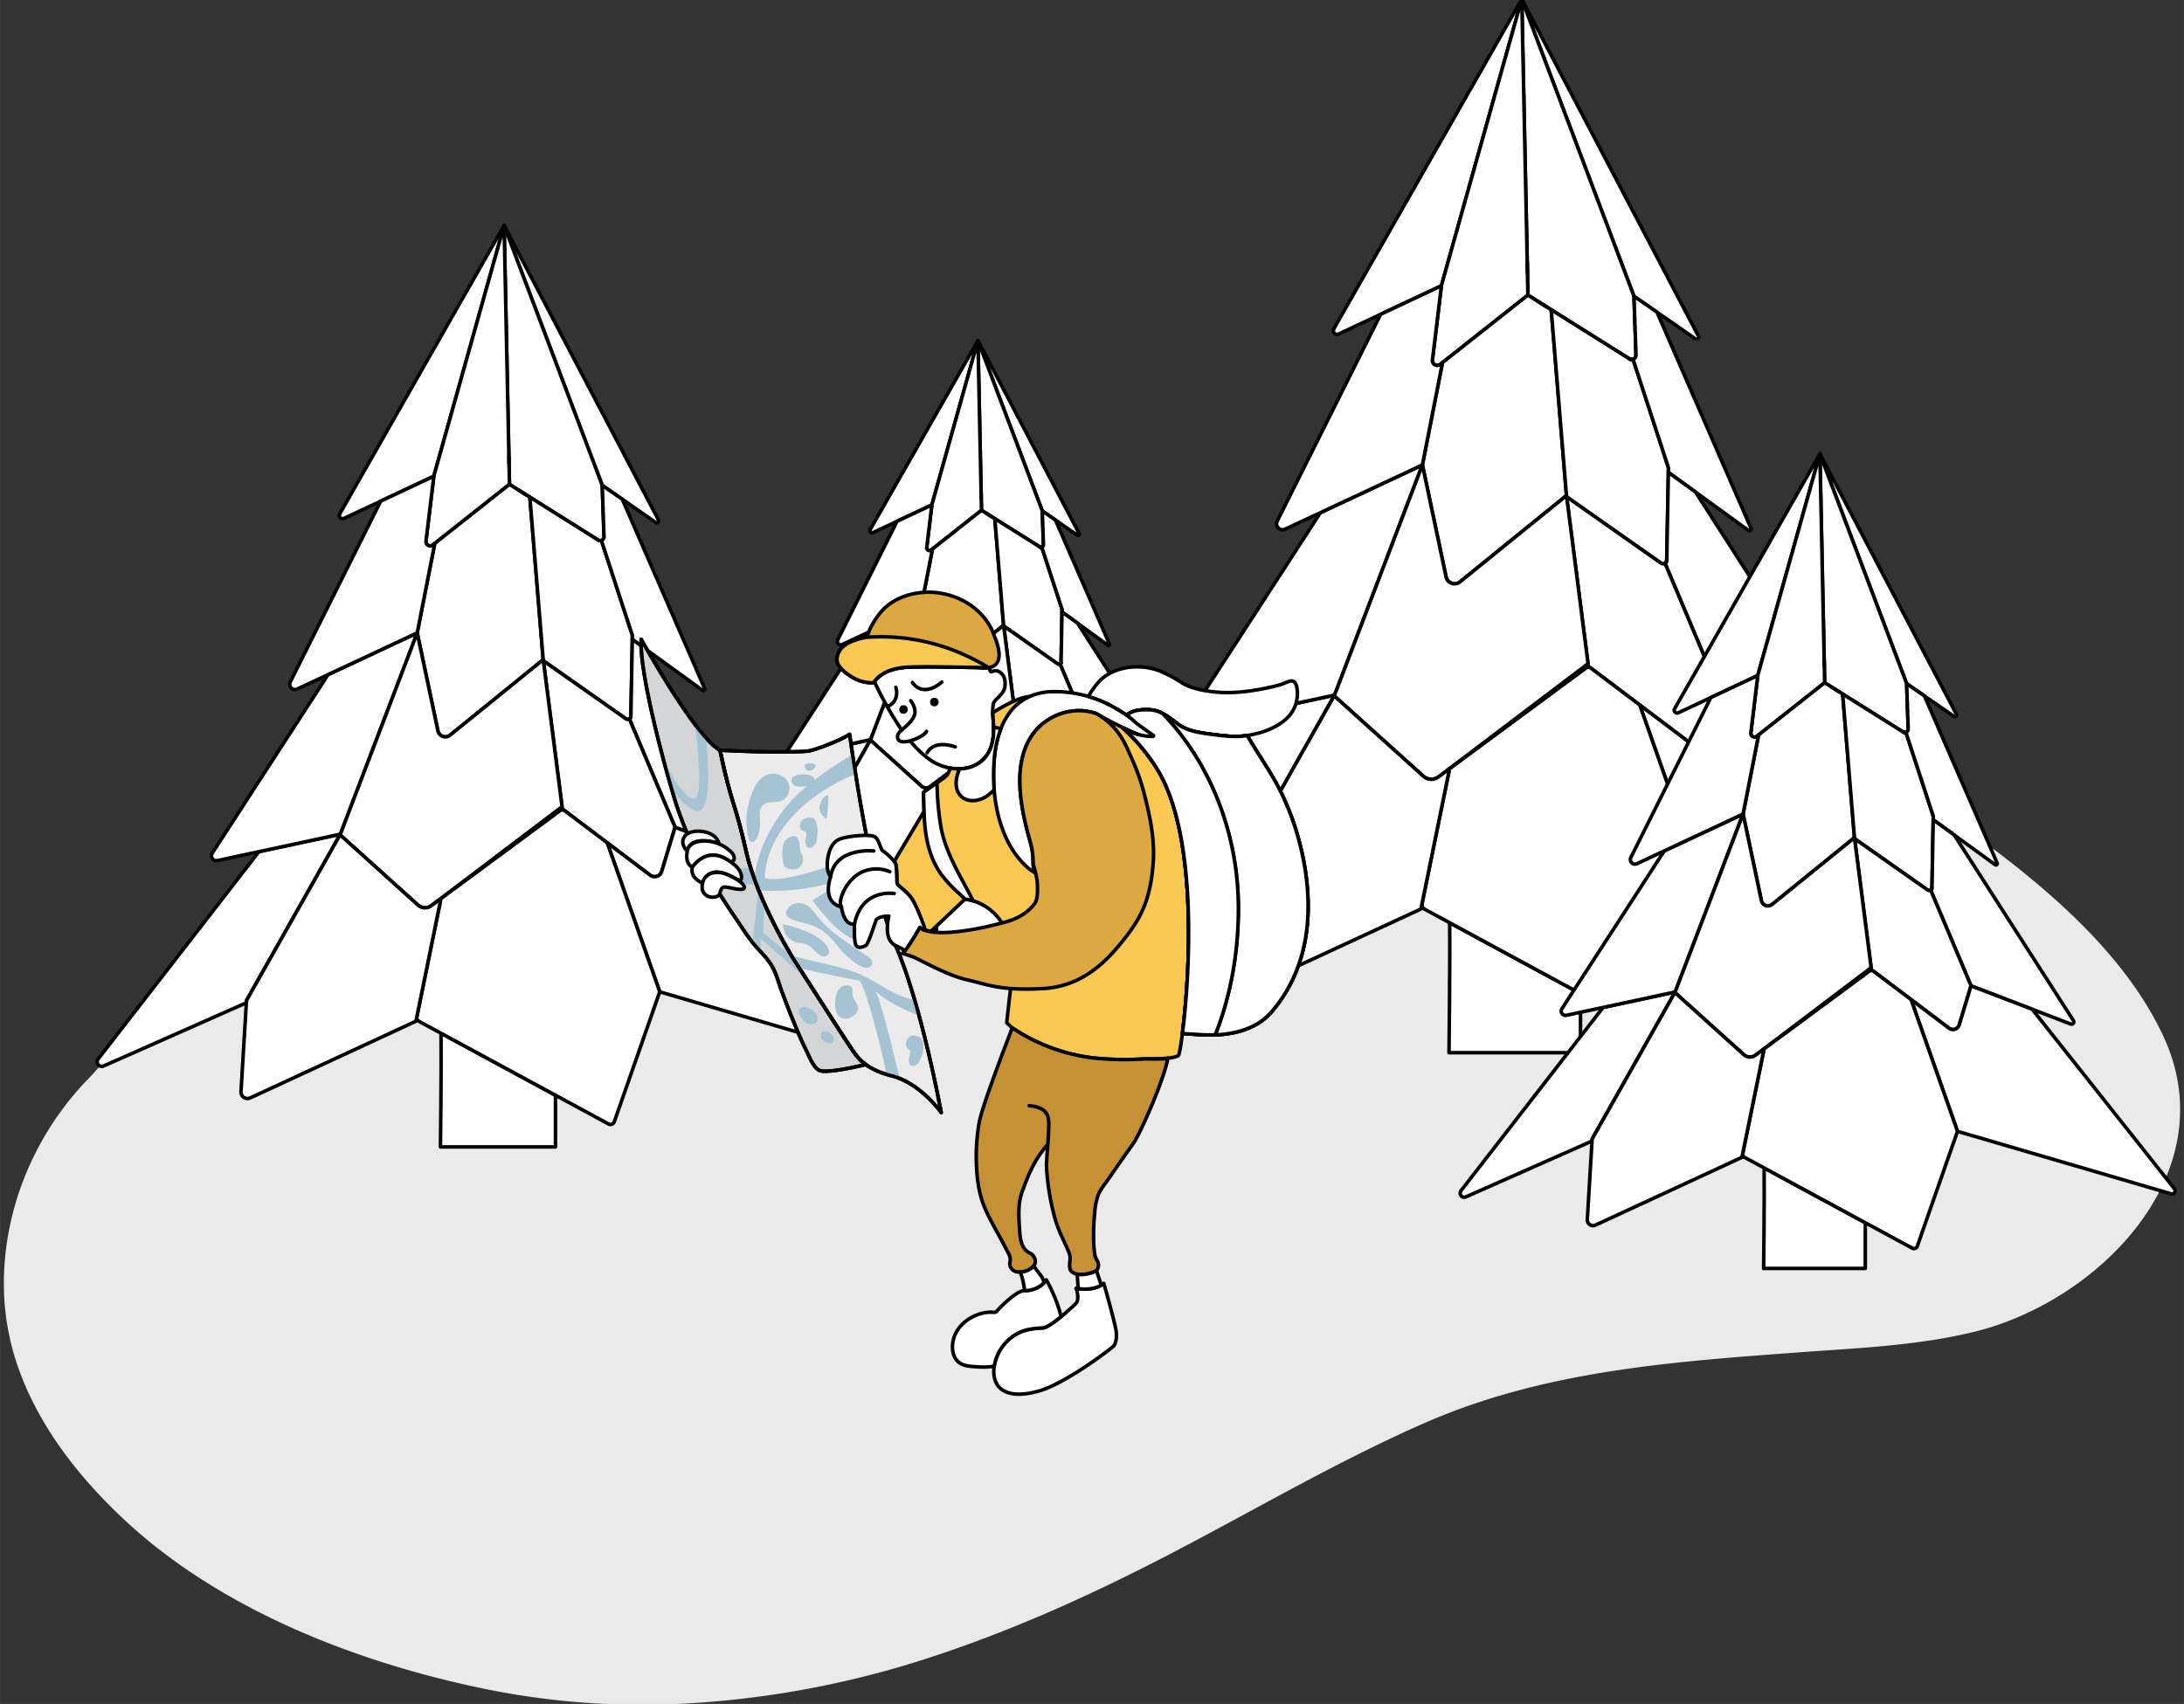 <svg id="Layer_1" data-name="Layer 1" xmlns="http://www.w3.org/2000/svg" width="43.533cm" height="33.972cm" viewBox="0 0 1234 963"><rect x="0" y="0" width="1234" height="963" fill="#333333" stroke="none"/><defs><style>.cls-1{fill:#eaeaea;}.cls-2{fill:#fff;}.cls-10,.cls-2,.cls-4,.cls-5,.cls-6,.cls-7,.cls-8{stroke:#000;stroke-linecap:round;stroke-linejoin:round;stroke-width:2px;}.cls-3,.cls-6{fill:#c69134;}.cls-4{fill:#f9c853;}.cls-5{fill:none;}.cls-7{fill:#ebebec;}.cls-8{fill:#dba842;}.cls-9{fill:#a5c3d2;}.cls-10{fill:#d3d5d6;}</style></defs><title>lost-tourist vector</title><path class="cls-1" d="M11.554,776.369c11.993,31.875,34.259,59.829,59.26,83.072,53.639,49.869,129.315,79.52,200.125,94.43A442.66,442.66,0,0,0,377.98,963.208a536.905,536.905,0,0,0,145.19-25.736c47.341-15.263,92.66-35.721,136.757-58.598,48.106-24.956,94.699-52.519,144.39-74.387,67.397-29.661,138.982-34.773,211.514-40.147,33.28-2.466,66.988-3.711,99.55-11.626,70.235-17.073,142.679-89.928,107.069-166.863-18.226-39.377-52.546-71.948-86.167-98.382-11.977-9.417-24.47-18.559-37.918-25.785-34.213-18.383-615.545-23.913-615.545-23.913s-180.82,39.233-305.226,86.813c-68.117,26.052-115.763,74.203-115.825,74.222-3.766,1.138-8.466,7.442-11.084,10.089C18.215,641.732-.318,688.145,2.45,734.421A142.971,142.971,0,0,0,11.554,776.369Z"/><path class="cls-2" d="M819.088,521.502c.271,21.224-.373,73.458-.373,73.458h74.307V561.55Z"/><path class="cls-2" d="M754.067,392.845l-52.665,11.303L597.535,538.128a2.962,2.962,0,0,0,3.54,4.523l92.22-40.846.088-1.462,60.684-107.498.049.002-.02-.078Z"/><path class="cls-2" d="M859.831-.487,959.57,189.792a1.224,1.224,0,0,1-1.781,1.575L923.24,167.447Z"/><path class="cls-2" d="M863.299,166.787,859.831-.487,923.24,167.447l1.145,33.172a2.461,2.461,0,0,1-3.769,2.169Z"/><path class="cls-2" d="M859.831-.487,753.642,185.82a2.105,2.105,0,0,0,2.724,2.948l58.056-27.265Z"/><path class="cls-2" d="M746.087,289.719,671.28,405.1a3.156,3.156,0,0,0,3.31,4.803l79.477-17.058L803.682,262.76Z"/><path class="cls-2" d="M863.299,166.787l-49.523,39.14a2.74,2.74,0,0,1-4.42-2.478l5.065-41.946L859.831-.487Z"/><polygon class="cls-2" points="863.035 154.062 862.928 148.885 862.928 148.885 863.035 154.062"/><path class="cls-2" d="M863.299,166.787,815.02,204.943,803.682,262.76,817.06,326.067a4.893,4.893,0,0,0,7.868,2.788l60.167-48.792L876.48,175.066Z"/><path class="cls-2" d="M815.02,204.943l-1.244.984a2.74,2.74,0,0,1-4.42-2.478l5.065-41.946-34.312,16.114-58.45,116.9a3.369,3.369,0,0,0,4.441,4.558L803.682,262.76Z"/><polygon class="cls-2" points="874.1 173.571 869.035 170.39 869.035 170.39 874.1 173.571"/><path class="cls-2" d="M922.706,203.023a2.406,2.406,0,0,1-2.089-.235L876.48,175.066l8.615,104.998-.444.36h0l53.9,37.887a2.026,2.026,0,0,0,3.19-1.619l.982-52.315Z"/><path class="cls-2" d="M989.367,298.619l-53.132-122.175-12.995-8.997,1.145,33.172a2.436,2.436,0,0,1-1.679,2.404l20.019,61.353-.049,2.604,45.239,32.805A.965.965,0,0,0,989.367,298.619Z"/><path class="cls-2" d="M921.767,203.148a2.395,2.395,0,0,1-.308-.043A2.348,2.348,0,0,0,921.767,203.148Z"/><path class="cls-2" d="M920.616,202.788a2.425,2.425,0,0,0,.583.262A2.474,2.474,0,0,1,920.616,202.788Z"/><path class="cls-2" d="M922.121,203.142c.056-.005.111-.013.167-.022C922.233,203.129,922.178,203.137,922.121,203.142Z"/><path class="cls-2" d="M1045.165,413.832,958.049,278.128,942.676,266.98l-.933,49.711a1.985,1.985,0,0,1-.972,1.676l29.531,70.02,72.863,27.905A1.668,1.668,0,0,0,1045.165,413.832Z"/><path class="cls-2" d="M941.655,317.236a2,2,0,0,0,.087-.545A2.051,2.051,0,0,1,941.655,317.236Z"/><path class="cls-2" d="M941.166,318.051l-.016.019Z"/><path class="cls-2" d="M941.448,317.696c.03-.048.047-.104.073-.155C941.496,317.592,941.477,317.647,941.448,317.696Z"/><path class="cls-2" d="M938.552,318.31,885.19,280.802l12.269,95.73,56.759,42.839a4.827,4.827,0,0,0,7.471-2.499l8.612-28.485L940.77,318.367A1.995,1.995,0,0,1,938.552,318.31Z"/><path class="cls-2" d="M1118.932,536.672,1015.012,405.51l-44.711-17.124-8.612,28.485a4.827,4.827,0,0,1-7.471,2.499l-27.74-20.936,33.915,96.294v0l156.042,45.651A2.346,2.346,0,0,0,1118.932,536.672Z"/><path class="cls-2" d="M885.19,280.802l-.095-.738-60.167,48.792a4.893,4.893,0,0,1-7.868-2.788L803.682,262.76l-49.614,130.085-.577.124,50.725,45.722a6.751,6.751,0,0,0,8.532.416l84.525-64.029Z"/><path class="cls-2" d="M899.012,377.704a2.606,2.606,0,0,0-3.118-.016l-77.496,57.244.317,1.011-15.282,74.978a2.606,2.606,0,0,0,1.312,2.812L927.32,580.128a2.606,2.606,0,0,0,3.701-1.431l29.071-83.105a2.606,2.606,0,0,0-.002-1.726l-33.35-94.69a2.605,2.605,0,0,0-.888-1.214Z"/><path class="cls-2" d="M812.747,439.107a6.751,6.751,0,0,1-8.532-.416L753.827,393.272,693.383,500.343l-3.541,58.866a4.202,4.202,0,0,0,5.959,4.066l107.06-49.556,15.852-77.775-.317-1.011Z"/><path class="cls-2" d="M996.783,660.085c.21,16.408-.289,56.79-.289,56.79h57.447v-25.83Z"/><path class="cls-2" d="M946.515,560.62,905.8,569.358,825.5,672.938a2.29,2.29,0,0,0,2.737,3.497l71.295-31.578.068-1.13,46.915-83.106.038.002-.015-.06Z"/><path class="cls-2" d="M1028.281,256.535l77.108,147.104a.946.946,0,0,1-1.377,1.217l-26.71-18.492Z"/><path class="cls-2" d="M1030.962,385.854l-2.681-129.319,49.021,129.83.885,25.645a1.903,1.903,0,0,1-2.914,1.677Z"/><path class="cls-2" d="M1028.281,256.535,946.186,400.568a1.627,1.627,0,0,0,2.106,2.279l44.883-21.078Z"/><path class="cls-2" d="M940.346,480.893l-57.834,89.201a2.44,2.44,0,0,0,2.559,3.713L946.515,560.62l38.357-100.569Z"/><path class="cls-2" d="M1030.962,385.854l-38.286,30.259a2.119,2.119,0,0,1-3.417-1.916l3.916-32.428,35.106-125.234Z"/><polygon class="cls-2" points="1030.758 376.016 1030.675 372.014 1030.675 372.014 1030.758 376.016"/><path class="cls-2" d="M1030.962,385.854l-37.324,29.499-8.766,44.698,10.343,48.943a3.782,3.782,0,0,0,6.083,2.156l46.515-37.721-6.66-81.174Z"/><path class="cls-2" d="M993.638,415.353l-.962.76a2.118,2.118,0,0,1-3.417-1.916l3.916-32.428-26.527,12.458L921.46,484.602a2.604,2.604,0,0,0,3.434,3.524l59.978-28.075Z"/><polygon class="cls-2" points="1039.313 391.099 1035.397 388.639 1035.397 388.639 1039.313 391.099"/><path class="cls-2" d="M1076.89,413.868a1.86,1.86,0,0,1-1.615-.182l-34.122-21.432,6.66,81.174-.343.278h0l41.67,29.291a1.566,1.566,0,0,0,2.466-1.252l.76-40.445Z"/><path class="cls-2" d="M1128.426,487.774,1087.349,393.32l-10.047-6.956.885,25.645a1.883,1.883,0,0,1-1.298,1.859l15.477,47.432-.038,2.013,34.975,25.362A.746.746,0,0,0,1128.426,487.774Z"/><path class="cls-2" d="M1076.164,413.965a1.833,1.833,0,0,1-.238-.034A1.819,1.819,0,0,0,1076.164,413.965Z"/><path class="cls-2" d="M1075.275,413.686a1.874,1.874,0,0,0,.451.202A1.913,1.913,0,0,1,1075.275,413.686Z"/><path class="cls-2" d="M1076.438,413.96c.043-.004.086-.01.129-.017C1076.524,413.95,1076.482,413.957,1076.438,413.96Z"/><path class="cls-2" d="M1171.563,576.845l-67.349-104.913-11.885-8.619-.722,38.432a1.535,1.535,0,0,1-.752,1.295l22.83,54.132,56.331,21.573A1.29,1.29,0,0,0,1171.563,576.845Z"/><path class="cls-2" d="M1091.54,502.167a1.547,1.547,0,0,0,.067-.421A1.585,1.585,0,0,1,1091.54,502.167Z"/><path class="cls-2" d="M1091.162,502.796l-.013.015Z"/><path class="cls-2" d="M1091.38,502.522c.023-.037.037-.08.056-.12C1091.417,502.442,1091.402,502.484,1091.38,502.522Z"/><path class="cls-2" d="M1089.141,502.997l-41.254-28.998,9.485,74.009,43.881,33.119a3.732,3.732,0,0,0,5.776-1.932l6.658-22.022-22.83-54.132A1.542,1.542,0,0,1,1089.141,502.997Z"/><path class="cls-2" d="M1228.593,671.812,1148.252,570.411l-34.566-13.238-6.658,22.022a3.732,3.732,0,0,1-5.776,1.932l-21.446-16.186,26.22,74.445v0l120.636,35.293A1.813,1.813,0,0,0,1228.593,671.812Z"/><path class="cls-2" d="M1047.886,473.999l-.073-.571L1001.298,511.15a3.782,3.782,0,0,1-6.083-2.156l-10.343-48.943L946.515,560.62l-.446.096,39.216,35.348a5.219,5.219,0,0,0,6.596.321l65.347-49.501Z"/><path class="cls-2" d="M1058.572,548.914a2.015,2.015,0,0,0-2.41-.013l-59.912,44.256.245.781L984.68,651.905a2.014,2.014,0,0,0,1.014,2.174l94.763,51.33a2.014,2.014,0,0,0,2.861-1.106l22.475-64.249a2.014,2.014,0,0,0-.001-1.334l-25.783-73.205a2.015,2.015,0,0,0-.686-.939Z"/><path class="cls-2" d="M991.881,596.385a5.219,5.219,0,0,1-6.596-.321L946.329,560.95,899.6,643.726l-2.737,45.509a3.248,3.248,0,0,0,4.607,3.143l82.769-38.312,12.255-60.128-.245-.781Z"/><path class="cls-2" d="M249.189,583.962c.237,18.561-.327,64.241-.327,64.241h64.983V618.985Z"/><path class="cls-2" d="M192.327,471.449l-46.057,9.885L55.436,598.502a2.59,2.59,0,0,0,3.096,3.955l80.648-35.721.077-1.278,53.07-94.009.043.002-.017-.068Z"/><path class="cls-2" d="M284.82,127.471l87.224,166.403a1.07,1.07,0,0,1-1.557,1.377l-30.214-20.918Z"/><path class="cls-2" d="M287.853,273.755,284.82,127.471l55.452,146.862,1.002,29.01a2.152,2.152,0,0,1-3.296,1.897Z"/><path class="cls-2" d="M284.82,127.471,191.955,290.4a1.841,1.841,0,0,0,2.382,2.578l50.771-23.844Z"/><path class="cls-2" d="M185.349,381.262,119.928,482.166a2.76,2.76,0,0,0,2.895,4.2l69.504-14.918,43.389-113.762Z"/><path class="cls-2" d="M287.853,273.755l-43.309,34.229a2.396,2.396,0,0,1-3.865-2.167l4.429-36.682L284.82,127.471Z"/><polygon class="cls-2" points="287.622 262.627 287.528 258.1 287.528 258.1 287.622 262.627"/><path class="cls-2" d="M287.853,273.755l-42.22,33.369-9.916,50.562,11.7,55.364a4.279,4.279,0,0,0,6.881,2.439l52.617-42.67-7.534-91.823Z"/><path class="cls-2" d="M245.632,307.124l-1.088.86a2.396,2.396,0,0,1-3.865-2.167l4.429-36.683-30.007,14.092-51.116,102.232a2.946,2.946,0,0,0,3.884,3.986l67.847-31.758Z"/><polygon class="cls-2" points="297.299 279.689 292.869 276.906 292.869 276.906 297.299 279.689"/><path class="cls-2" d="M339.805,305.445a2.104,2.104,0,0,1-1.827-.206L299.38,280.996l7.534,91.823-.388.315h0l47.137,33.133a1.771,1.771,0,0,0,2.79-1.416l.859-45.75Z"/><path class="cls-2" d="M398.102,389.046l-46.465-106.845-11.365-7.868,1.002,29.01a2.13,2.13,0,0,1-1.469,2.103L357.312,359.1l-.043,2.277,39.563,28.689A.844.844,0,0,0,398.102,389.046Z"/><path class="cls-2" d="M338.984,305.554a2.108,2.108,0,0,1-.269-.038A2.061,2.061,0,0,0,338.984,305.554Z"/><path class="cls-2" d="M337.978,305.239a2.119,2.119,0,0,0,.51.229A2.163,2.163,0,0,1,337.978,305.239Z"/><path class="cls-2" d="M339.295,305.549c.049-.005.097-.012.146-.02C339.392,305.537,339.344,305.545,339.295,305.549Z"/><path class="cls-2" d="M430.684,485.117l-66.492-118.72-6.922-5.02-.816,43.474a1.736,1.736,0,0,1-.85,1.465L381.428,467.55l63.721,24.404C446.465,492.457,431.445,486.303,430.684,485.117Z"/><path class="cls-2" d="M356.377,405.327a1.748,1.748,0,0,0,.076-.477A1.79,1.79,0,0,1,356.377,405.327Z"/><path class="cls-2" d="M355.95,406.04l-.014.017Z"/><path class="cls-2" d="M356.196,405.729c.026-.042.041-.091.064-.136C356.238,405.638,356.222,405.686,356.196,405.729Z"/><path class="cls-2" d="M353.663,406.266,306.997,373.464l10.729,83.719,49.637,37.464a4.221,4.221,0,0,0,6.533-2.185l7.531-24.911L355.603,406.316A1.745,1.745,0,0,1,353.663,406.266Z"/><path class="cls-2" d="M511.41,597.228,420.53,482.525,381.428,467.55l-7.531,24.911a4.221,4.221,0,0,1-6.533,2.185l-24.259-18.31,29.659,84.211v0l136.462,39.923A2.051,2.051,0,0,0,511.41,597.228Z"/><path class="cls-2" d="M306.997,373.464l-.083-.645-52.617,42.67a4.279,4.279,0,0,1-6.881-2.439l-11.7-55.363L192.327,471.449l-.505.108,44.36,39.985a5.904,5.904,0,0,0,7.461.363l73.919-55.995Z"/><path class="cls-2" d="M319.085,458.207a2.279,2.279,0,0,0-2.727-.014L248.586,508.255l.277.884-13.364,65.57a2.279,2.279,0,0,0,1.147,2.459L343.84,635.232a2.279,2.279,0,0,0,3.236-1.251L372.5,561.303a2.279,2.279,0,0,0-.002-1.509l-29.165-82.809a2.279,2.279,0,0,0-.777-1.062Z"/><path class="cls-2" d="M243.644,511.906a5.904,5.904,0,0,1-7.461-.363l-44.066-39.72-52.859,93.636-3.096,51.48a3.675,3.675,0,0,0,5.212,3.555L235,577.155l13.863-68.016-.277-.884Z"/><path class="cls-2" d="M529.191,491.809c.156,12.17-.214,42.123-.214,42.123h42.61V514.774Z"/><path class="cls-2" d="M491.906,418.033l-30.2,6.482-59.561,76.829a1.698,1.698,0,0,0,2.03,2.594l52.882-23.423.05-.838,34.798-61.643.028.001-.011-.045Z"/><path class="cls-2" d="M552.555,192.483l57.194,109.112a.702.702,0,0,1-1.021.903l-19.812-13.716Z"/><path class="cls-2" d="M554.543,288.403l-1.988-95.92,36.361,96.299.657,19.022a1.411,1.411,0,0,1-2.161,1.244Z"/><path class="cls-2" d="M552.555,192.483,491.662,299.317a1.207,1.207,0,0,0,1.562,1.69l33.291-15.635Z"/><path class="cls-2" d="M487.33,358.897l-42.897,66.164a1.81,1.81,0,0,0,1.898,2.754l45.575-9.782,28.45-74.595Z"/><path class="cls-2" d="M554.543,288.403l-28.398,22.444a1.571,1.571,0,0,1-2.534-1.421l2.904-24.053,26.04-92.89Z"/><polygon class="cls-2" points="554.392 281.106 554.331 278.138 554.331 278.138 554.392 281.106"/><path class="cls-2" d="M554.543,288.403l-27.684,21.88-6.502,33.154,7.672,36.303a2.806,2.806,0,0,0,4.512,1.599L567.043,353.36l-4.94-60.209Z"/><path class="cls-2" d="M526.859,310.283l-.714.564a1.571,1.571,0,0,1-2.534-1.421l2.904-24.053-19.676,9.24-33.517,67.034a1.932,1.932,0,0,0,2.547,2.614l44.488-20.824Z"/><polygon class="cls-2" points="560.738 292.294 557.833 290.469 557.833 290.469 560.738 292.294"/><path class="cls-2" d="M588.609,309.182a1.379,1.379,0,0,1-1.198-.135l-25.309-15.897,4.94,60.209-.254.206h0l30.908,21.726a1.161,1.161,0,0,0,1.829-.928l.563-29.999Z"/><path class="cls-2" d="M626.835,364,596.368,293.941l-7.452-5.159.657,19.022a1.397,1.397,0,0,1-.963,1.379l11.48,35.182-.028,1.493,25.942,18.812A.553.553,0,0,0,626.835,364Z"/><path class="cls-2" d="M588.071,309.254a1.371,1.371,0,0,1-.176-.025A1.322,1.322,0,0,0,588.071,309.254Z"/><path class="cls-2" d="M587.412,309.048a1.384,1.384,0,0,0,.334.15A1.414,1.414,0,0,1,587.412,309.048Z"/><path class="cls-2" d="M588.274,309.251c.032-.003.064-.008.096-.013C588.338,309.243,588.307,309.248,588.274,309.251Z"/><path class="cls-2" d="M658.832,430.068,608.877,352.25l-8.816-6.393-.535,28.506a1.138,1.138,0,0,1-.557.961l16.934,40.152,41.782,16.002A.957.957,0,0,0,658.832,430.068Z"/><path class="cls-2" d="M599.476,374.676a1.14,1.14,0,0,0,.05-.312A1.171,1.171,0,0,1,599.476,374.676Z"/><path class="cls-2" d="M599.195,375.144l-.009.011Z"/><path class="cls-2" d="M599.357,374.94c.017-.028.027-.06.042-.089C599.385,374.88,599.374,374.912,599.357,374.94Z"/><path class="cls-2" d="M597.696,375.292l-30.6-21.509,7.035,54.895L606.68,433.244a2.768,2.768,0,0,0,4.284-1.433l4.938-16.334-16.934-40.152A1.144,1.144,0,0,1,597.696,375.292Z"/><path class="cls-2" d="M701.133,500.508l-59.591-75.212-25.639-9.819-4.938,16.334a2.768,2.768,0,0,1-4.284,1.433L590.773,421.238l19.448,55.218v0l89.48,26.178A1.345,1.345,0,0,0,701.133,500.508Z"/><path class="cls-2" d="M567.097,353.783l-.054-.423-34.502,27.979a2.806,2.806,0,0,1-4.512-1.599l-7.672-36.302-28.45,74.595-.331.071,29.087,26.219a3.872,3.872,0,0,0,4.892.238l48.47-36.717Z"/><path class="cls-2" d="M575.023,409.351a1.494,1.494,0,0,0-1.788-.009l-44.439,32.826.181.58-8.763,42.995a1.494,1.494,0,0,0,.752,1.612l70.289,38.073a1.494,1.494,0,0,0,2.122-.82l16.67-47.656a1.494,1.494,0,0,0-.001-.99l-19.124-54.299a1.494,1.494,0,0,0-.509-.696Z"/><path class="cls-2" d="M525.555,444.561a3.872,3.872,0,0,1-4.892-.238l-28.895-26.045-34.66,61.398-2.03,33.756a2.41,2.41,0,0,0,3.417,2.331l61.392-28.417,9.09-44.599-.181-.58Z"/><rect class="cls-3" x="572.154" y="611.811" width="32.043" height="34.468"/><path class="cls-2" d="M566.505,381.386c-1.723-2.202-3.926-2.873-6.032-1.819-.825.413-1.295-.75-1.561-2.314-.113.019-.224.04-.338.055h0a15.337,15.337,0,0,1-1.855.119c-.012,0-.025,0-.037,0q-.442.003-.885-.009c-.04-.001-.079-.003-.119-.004q-.417-.013-.83-.034l-.085-.004c-.641-.034-1.273-.077-1.88-.113-.16-.01-.315-.017-.471-.025-.116-.006-.233-.013-.346-.017-.27-.011-.535-.019-.791-.021-3.182-.022-6.362-.076-9.541-.136s-6.357-.127-9.536-.174-6.357-.075-9.537-.058-6.361.079-9.544.213c-.349.015-.703.037-1.057.061-.081.006-.161.008-.242.014-.413.03-.829.068-1.247.112-.025.003-.049.004-.074.007-6.2.657-12.86,2.827-16.468,8.056l-.002.002c.325.636.651,1.261.937,1.866q3.165,6.68,6.847,13.101c5.993,10.445,13.099,21.257,22.858,28.564,11.186,8.375,29.576,8.557,35.188-6.329,1.462-3.878,1.628-8.084,1.522-12.183-.105-4.052-.892-8.45-.14-12.462.277-1.474,2.156-2.966,3.105-4.018,1.559-1.728,3.105-3.244,3.426-5.649C568.063,385.991,567.925,383.201,566.505,381.386Z"/><path class="cls-4" d="M652.771,432.896c-29.249-44.162-63.766-40.404-72.447-39.064-6.049.934-14.696,5.987-19.387,8.967.074,2.525.379,5.082.442,7.516.106,4.098-.06,8.305-1.522,12.183-3.845,10.199-13.688,13.323-23.103,11.587.442.082-1.148,3.283-1.329,3.537a12.323,12.323,0,0,1-2.815,2.521c-1.865,1.405-3.817,2.68-5.724,4.025-1.709,1.201-3.396,2.434-5.084,3.664L522.1,458.562l-16.857,28.289a6.753,6.753,0,0,1,.656,1.002c1.021,2.042.638,10.085,1.021,11.489s4.596,3.574,7.915,8.042S522.3,525.634,522.3,525.634l3.705.709,19.245-18.225a29.063,29.063,0,0,1,20.776,13.39c5.17,8.378,6.574,27.686,5.553,33.558s-2.745,23.043-2.745,23.043l3.128,2.808c.929.639,1.881,1.245,2.84,1.838a104.879,104.879,0,0,0,42.974,15.168,171.248,171.248,0,0,0,28.789.532c.897-.045,16.992.35,19.322-2.027C667.821,594.456,683.505,479.301,652.771,432.896Z"/><path class="cls-5" d="M515.537,385.726s5.362,9.191,16.66-.255"/><path class="cls-5" d="M539.769,422.109s-11.849-4.532-15.902,3.34"/><path class="cls-5" d="M501.685,399.194s6.702-2.399,4.5-10.723"/><circle cx="527.92" cy="396.769" r="2.425"/><circle cx="510.494" cy="400.981" r="2.425"/><path class="cls-6" d="M592.042,646.631c-.87.92-3.85,4.897-4.571,5.937-3.953,5.701-6.741,12.306-9.123,18.792a38.009,38.009,0,0,0-2.162,7.162c-.893,5.794-.417,12.089-.005,17.94.312,4.432,1.305,9.824,5.865,11.796,2.362,1.022,4.213,5.107,1.788,7.532a10.667,10.667,0,0,1-8.745,3.064,4.845,4.845,0,0,1-4.468-3.702c-.383-1.532.958-3.255-.574-6.319-1.259-2.518-2.638-4.979-3.941-7.474-3.374-6.461-6.963-12.226-9.783-18.951-3.518-8.393-4.512-17.53-4.697-26.603a112.373,112.373,0,0,1,1.569-21.077c1.723-10.149,18.766-53.809,18.766-53.809.929.639,1.881,1.245,2.84,1.838a104.876,104.876,0,0,0,42.974,15.168,171.248,171.248,0,0,0,28.789.532c.897-.045,13.207.309,13.361-.48-2.681,13.691-15.965,43.262-19.699,48.432-.865,1.198-1.717,2.405-2.568,3.613q-5.783,8.205-11.486,16.467c-2.026,2.919-4.413,5.696-5.721,9.038a35.547,35.547,0,0,0-1.916,9.865,128.506,128.506,0,0,0-.628,15.211,69.503,69.503,0,0,0,.526,7.366,9.637,9.637,0,0,0,1.573,4.61,4.68,4.68,0,0,1-.365,5.32c-.766,1.021-4.851,2.298-8.17,2.425s-6.383-1.021-6.894-3.192c-.458-1.947-.038-4.039.038-6.007.084-2.172-.872-3.818-1.714-5.752-.782-1.795-1.608-3.57-2.419-5.351a79.931,79.931,0,0,1-4.227-10.766,140.614,140.614,0,0,1-4.954-29.57,26.349,26.349,0,0,1,.063-3.158c.352-6.814,1.111-13.61,1.212-20.436.033-2.224-.019-4.625-1.179-6.598-1.964-3.34-6.347-4.258-9.893-4.614"/><path class="cls-7" d="M406.803,423.992s18.862.958,30.16.958,16.181-.096,19.628-.479,18.383-5.968,23.457-9.511c0,0,12.633,92.426,26.582,120.766,0,0,12.426,26.681,25.188,93.064,0,0-11.749-16.723-28.089-20.808s-20.17-11.745-23.489-16.596-32.17-49.787-32.17-49.787-20.17-32.234-26.553-60.67S413.281,454.981,406.803,423.992Z"/><path class="cls-2" d="M607.971,728.115s9.949,2.069,15.693-2.814c0,0,6.894,24.032,7.085,27.957s-.479,6.319-1.628,7.564-27.67,21.638-42.989,25.564c-5.929,1.519-13.428,2.746-19.086-.449-6.949-3.923-6.335-13.349-3.612-19.69a26.178,26.178,0,0,1,8.866-11.036c5.365-3.778,10.675-4.428,16.991-4.729,4.021-.192,17.234-12.255,18.862-14.075S608.545,728.785,607.971,728.115Z"/><path class="cls-2" d="M621.843,726.555a3.108,3.108,0,0,0,.225-.789c-.043-.27-1.585-4.769-2.592-7.691-1.068.986-4.875,2.127-8.004,2.248a11.898,11.898,0,0,1-2.828-.22l0,.001.551,8.207C611.672,728.634,617.417,729.024,621.843,726.555Z"/><path class="cls-8" d="M493.898,385.471c4.083-6.119,12.296-8.13,19.218-8.426,12.732-.533,25.43.069,38.157.155,3.776.026,9.353,1.289,11.921-2.383,3.163-4.522-.152-12.362-1.892-16.793-6.074-15.462-22.911-24.227-39.064-23.253-9.06.546-18.247,3.952-24.327,10.906a46.348,46.348,0,0,0-6.258,9.604c-.229.452-1.804,4.838-2.223,4.902,0,0-10.851,1.67-14.553,6.904-1.608,2.274-2.686,5.548-1.366,8.206,1.643,3.309,5.442,5.896,8.559,7.713a20.001,20.001,0,0,0,5.36,2.194C488.392,385.433,493.249,386.445,493.898,385.471Z"/><path class="cls-4" d="M474.877,367.088c-1.608,2.274-2.686,5.548-1.366,8.206,1.643,3.31,5.442,5.896,8.559,7.713a20.006,20.006,0,0,0,5.36,2.194c.963.232,5.82,1.244,6.469.27,4.083-6.119,12.296-8.13,19.218-8.426,12.732-.533,25.431.068,38.157.155,2.146.014,4.872.426,7.299.108a124.823,124.823,0,0,0-14.07-7.389,114.127,114.127,0,0,0-55.073-9.735S478.579,361.854,474.877,367.088Z"/><path class="cls-9" d="M472.806,561.245a7.842,7.842,0,0,1,2.726-3.529c1.811-1.364,6.035-1.331,6.14,1.728a12.477,12.477,0,0,0,.402,4.116c1.109,2.841,4.146,5.264,1.994,8.549-1.819,2.777-5.745,4.5-8.33,3.351a6.528,6.528,0,0,1-3.534-4.634,16.135,16.135,0,0,1-.248-5.26A15.867,15.867,0,0,1,472.806,561.245Z"/><path class="cls-9" d="M422.855,473.489a3.093,3.093,0,0,0,1.423,2.226c1.503.685,2.99-1.002,3.631-2.524a19.72,19.72,0,0,0,1.53-8.235c-.107-3.439-.915-7.473,1.58-9.842,2.673-2.539,7.146-1.187,10.57-2.553,3.995-1.594,5.573-7.116,3.448-10.855s-7.148-5.308-11.235-3.968c-5.846,1.916-8.411,8.587-10.097,13.95a41.048,41.048,0,0,0-.899,21.6Q422.829,473.387,422.855,473.489Z"/><path class="cls-9" d="M490.885,480.79c-14.888,6.337-45.734,18.425-58.391,15.617-1.055-.234.606-8.371.743-8.931,5.681-23.101,26.865-40.1,47.906-49.055.178-.076.827-.324,1.678-.65-.701-4.165-1.308-7.891-1.809-11.034h0c-13.077,7.99-27.794,17.933-37.348,29.832-8.06,10.038-14.626,22.861-16.83,35.746q-.15.876-.266,1.758c-.123.934-.22,1.872-.304,2.81.987,2.735,2.042,5.445,3.136,8.096.29-1.054.477-1.806.477-1.806s27.156,3.371,63.262-12.043C492.366,487.712,491.614,484.253,490.885,480.79Z"/><path class="cls-10" d="M480.239,591.386c-3.319-4.851-32.17-49.787-32.17-49.787s-20.17-32.234-26.553-60.67-8.234-25.947-14.713-56.936c-14.075-7.564-44.521-62.713-44.521-62.713-1.021,14.234,8.17,54.702,19.149,91.213a194.588,194.588,0,0,0,16.041,37.063c5.439,9.948,11.485,19.554,17.868,28.921,2.931,4.301,5.922,9.028,9.164,13.288,3.364,4.42,7.613,8.151,10.732,12.75,3.292,4.854,4.635,10.901,6.681,16.335,2.352,6.248,4.769,12.472,7.328,18.639,1.889,4.552,3.91,9.363,6.172,13.866,1.546,3.077,4.439,10.979,8.226,11.82,4.669,1.038,17.644-1.671,25.538-3.528C484.354,598.125,482.207,594.262,480.239,591.386Z"/><path class="cls-9" d="M511.866,590.236a6.094,6.094,0,0,1,.87-3.148c1.291-2.141,3.716-2.175,5.864-1.383,6.574,2.425,1.468,15.702-1.532,16.532s-3.766-1.085-3.447-4.085c.133-1.248.941-2.999.655-4.244-.125-.543-.433-.642-.88-.892A3.086,3.086,0,0,1,511.866,590.236Z"/><path class="cls-9" d="M503.728,607.981a39.499,39.499,0,0,1,4.587,1.458c-3.396-14.422-10.695-44.417-13.778-49.33,0,0,7.222,7.213,25.204,14.088q-1.349-4.899-2.607-9.11a22.096,22.096,0,0,1-4.362-.929c-8.988-2.647-16.445-8.537-24.785-12.579-8.333-4.038-17.507-5.902-26.473-7.954-2.028-.464-4.054-.936-6.07-1.447l-8.305-2.106c.594.987.931,1.527.931,1.527s1.404,2.186,3.626,5.644c8.455,1.802,31.365,6.659,33.651,6.867,2.33.212,10.814,30.046,15.604,53.107C501.834,607.483,502.757,607.739,503.728,607.981Z"/><path class="cls-2" d="M563.435,766.247a26.18,26.18,0,0,1,8.866-11.036c5.365-3.778,10.675-4.428,16.992-4.729,1.991-.095,6.236-3.101,10.212-6.332-2.368-10.642-8.329-20.837-8.329-20.837-1.149,2.096-5.489,6.106-12.319,6.106-5.252,0-15.893,11.84-15.893,11.84-.693.689-2.494.285-3.349.317a22.8,22.8,0,0,0-7.997,1.702c-5.216,2.163-9.762,5.89-12.041,11.154-2.064,4.768-2.242,11.808,2.097,15.426,2.777,2.315,7.036,2.39,10.471,2.636a43.325,43.325,0,0,0,9.627-.349A24.182,24.182,0,0,1,563.435,766.247Z"/><path class="cls-2" d="M589.879,724.988a16.117,16.117,0,0,0-1.163-3.29c-.47-.683-4.73-6.046-4.504-6.348a4.004,4.004,0,0,1-.377.44,10.76,10.76,0,0,1-7.481,3.135c.925,1.569,2.115,6.224,2.579,10.49A15.35,15.35,0,0,0,589.879,724.988Z"/><path class="cls-9" d="M452.185,465.45c.481-1.924,2.662-3.127,4.487-3.417a3.681,3.681,0,0,1,4.43,2.722,18.602,18.602,0,0,1,.321,10.22,5.681,5.681,0,0,1-2.607,3.859c-2.547,1.25-3.518-.686-3.759-2.96-.238-2.246,1.923-5.325-1.11-6.369C451.825,468.772,451.615,467.731,452.185,465.45Z"/><path class="cls-2" d="M584.409,493.088c-.116-.303-1.317-.841-1.583-1.029a32.892,32.892,0,0,1-4.09-3.494,52.061,52.061,0,0,1-10.871-16.367c-5.574-12.836-7.151-27.558-6.226-41.438.637-9.555,2.776-19.491,8.384-27.441,5.78-8.193,14.906-12.29,24.797-12.432a68.227,68.227,0,0,1,34.546,8.8,107.886,107.886,0,0,1,13.495,8.937c1.551,1.198,9.911,5.286,9.527,7.516-.958,5.553-32.731-12.729-32.745-12.734-12.05-4.493-26.303-.112-34.537,9.575-6.787,7.985-8.952,18.579-8.86,28.819.09,10.053,2.14,20.015,4.69,29.702.726,2.758,1.59,5.505,2.133,8.308C584.217,485.747,583.26,490.088,584.409,493.088Z"/><path class="cls-2" d="M561.639,430.76a63.917,63.917,0,0,1,3.896-18.99c-1.431-.254-2.907-.561-4.148-.914a31.113,31.113,0,0,1-1.53,11.642c-3.096,8.214-10.084,11.833-17.605,12.026-2.367,4.837-3.355,11.623.917,15.614,3.809,3.558,10.048,2.729,14.376-.218a30.883,30.883,0,0,0,4.171-3.572A107.056,107.056,0,0,1,561.639,430.76Z"/><path class="cls-2" d="M728.792,384.96c-1.875.485-3.778,1.548-5.61,2.069-3.661,1.04-7.394,1.836-11.135,2.522-9.177,1.684-18.436,2.51-27.729,1.269-5.864-.783-12.092-2.017-17.115-5.3a67.651,67.651,0,0,0-11.752-6.241c-11.083-4.472-26.833-2.972-35.05,6.555a48.155,48.155,0,0,0-5.448,7.776,66.137,66.137,0,0,1,14.413,6.078c2.707,1.548,5.024,2.958,7.296,4.472,3.155-2.573,6.799-3.225,13.108-2.987,6.163.233,11.325,4.737,16.029,8.248,5.136,3.833,12.738,4.839,18.963,5.631,6.34.807,12.713,1.685,19.081.77,12.07-1.735,27.832-7.781,29.119-21.851C733.069,392.81,733.723,383.684,728.792,384.96Z"/><path class="cls-9" d="M429.781,530.364l25.182,22.205-3.731-6.045c-1.953-3.039-3.164-4.926-3.164-4.926s-.287-.459-.788-1.289l-16.063-13.2.588-16.53c-1.131-2.542-2.243-5.161-3.309-7.831-.731,7.916-2.463,22.291-3.383,29.779,1.5,1.883,3.135,3.66,4.758,5.445Z"/><path class="cls-9" d="M451.385,571.902a2.516,2.516,0,0,1,.461-1.79,3.334,3.334,0,0,1,3.059-.917,8.44,8.44,0,0,1,6.517,4.655c.616,1.289.826,2.987-.158,4.024a3.145,3.145,0,0,1-1.487.817c-3.499.94-6.679-2.18-7.956-5.142A5.322,5.322,0,0,1,451.385,571.902Z"/><path class="cls-5" d="M626.062,397.935c-.069-.034-.135-.074-.204-.108l-.005.003C625.923,397.864,625.992,397.9,626.062,397.935Z"/><path class="cls-5" d="M631.42,400.882c-.036-.021-.069-.042-.105-.063C631.351,400.84,631.385,400.861,631.42,400.882Z"/><path class="cls-5" d="M733.248,472.587A148.564,148.564,0,0,0,723.595,447.44c-5.458-11.079-12.773-21.056-18.881-31.751-.291.046-.583.092-.87.134-6.367.915-12.741.038-19.081-.77-6.224-.792-13.827-1.798-18.963-5.631-4.704-3.511-9.866-8.016-16.029-8.248-6.309-.238-9.954.414-13.108,2.987,2.021,1.346,4.007,2.774,6.199,4.465,1.551,1.198,9.911,5.286,9.527,7.516-.51,2.956-9.748-.841-18.282-5.04a108.037,108.037,0,0,1,18.665,21.795c24.847,37.516,19.356,119.956,15.319,151.208,2.966.227,6.139.365,6.79.416a101.043,101.043,0,0,0,12.943.272c8.554-.436,17.056-2.487,24.268-7.256a36.421,36.421,0,0,0,7.891-7.533C742.507,542.234,742.572,505.502,733.248,472.587Z"/><path class="cls-5" d="M626.062,397.935c-.069-.034-.135-.074-.204-.108l-.005.003C625.923,397.864,625.992,397.9,626.062,397.935Z"/><path class="cls-5" d="M631.42,400.882c-.036-.021-.069-.042-.105-.063C631.351,400.84,631.385,400.861,631.42,400.882Z"/><path class="cls-5" d="M733.248,472.587A148.564,148.564,0,0,0,723.595,447.44c-5.458-11.079-12.773-21.056-18.881-31.751-.291.046-.583.092-.87.134-6.367.915-12.741.038-19.081-.77-6.224-.792-13.827-1.798-18.963-5.631-4.704-3.511-9.866-8.016-16.029-8.248-6.309-.238-9.954.414-13.108,2.987,2.021,1.346,4.007,2.774,6.199,4.465,1.551,1.198,9.911,5.286,9.527,7.516-.51,2.956-9.748-.841-18.282-5.04a108.037,108.037,0,0,1,18.665,21.795c24.847,37.516,19.356,119.956,15.319,151.208,2.966.227,6.139.365,6.79.416a101.043,101.043,0,0,0,12.943.272c8.554-.436,17.056-2.487,24.268-7.256a36.421,36.421,0,0,0,7.891-7.533C742.507,542.234,742.572,505.502,733.248,472.587Z"/><path class="cls-9" d="M444.1,516.097c0-.031.002-.062.004-.093a3.871,3.871,0,0,1,.512-1.564c2.668-5.022,8.412-5.075,12.584-1.873,2.277,1.748,3.777,4.228,5.558,6.434A64.198,64.198,0,0,0,475.643,530.556c4.37,3.125,8.866,6.061,13.27,9.135,1.272.888,3.657,2.168,3.831,3.939a3.066,3.066,0,0,1-3.398,3.339,12.205,12.205,0,0,1-4.762-1.93,40.797,40.797,0,0,1-10.76-9.79c-6.319-8.043-10.723-10.628-15.319-12.351-2.751-1.032-5.696-1.44-8.483-2.363C448.186,519.926,444.062,518.537,444.1,516.097Z"/><path class="cls-9" d="M443.189,489.332c-.886-1.313-.894-3.079-.988-4.609a22.142,22.142,0,0,1,.22-6.658,6.722,6.722,0,0,1,5.773-5.481c2.046-.255,2.976,1.569,3.321,3.288.327,1.627.438,3.266.687,4.902.255,1.678,1.6,2.753,1.543,4.554a8.211,8.211,0,0,1-.651,2.993,4.876,4.876,0,0,1-4.512,3.011c-1.677.034-3.689-.203-4.937-1.447A3.695,3.695,0,0,1,443.189,489.332Z"/><path class="cls-9" d="M398.931,417.068c-2.008-2.239-4.123-4.857-6.284-7.718,1.744,13.793,4.552,41.002-.301,41.929-4.668.892-12.78-12.684-17.105-20.504,1.344,4.984,2.75,10.002,4.199,14.984,5.056,6.683,10.327,12.131,14.342,12.605C402.332,459.374,400.228,429.812,398.931,417.068Z"/><path class="cls-9" d="M454.579,432.083s4.021-1.436,5.936,0S455.249,439.216,454.579,432.083Z"/><path class="cls-9" d="M448.152,439.087c1.653-1.383,5.141-1.631,7.04-1.431,1.544.163,4.971.881,4.998,2.929.042,3.223-4.861,3.907-7.184,4.03-1.756.093-4.231-.097-5.197-1.822C446.85,441.082,447.19,439.892,448.152,439.087Z"/><path class="cls-9" d="M467.026,462.833s1.532-10.851.83-13.085S457.962,457.088,467.026,462.833Z"/><path class="cls-9" d="M442.196,522.194a17.144,17.144,0,0,0,2.693.673c7.26,1.962,15.682,4.63,21.055,10.235,1.715,1.79,3.903,5.032,1.05,7.005-2.778,1.921-6.093-2.485-7.948-3.999a9.897,9.897,0,0,0-7.361-3.085,7.301,7.301,0,0,1-2.914-.872C444.686,529.918,443.409,528.513,442.196,522.194Z"/><path class="cls-9" d="M464.377,583.322a1.659,1.659,0,0,1,.938-.396,5.166,5.166,0,0,1,5.684,4.072,2.151,2.151,0,0,1-2.241,2.721,5.666,5.666,0,0,1-4.229-2.241,3.781,3.781,0,0,1-.778-2.349A2.428,2.428,0,0,1,464.377,583.322Z"/><path class="cls-9" d="M469.771,502.471c-3,1.532-10.723,6.319-10.723,6.319s14.515,20.793,25.34,22.599c7.628,1.273,4.404-13.025,4.404-13.025Z"/><path class="cls-2" d="M522.1,458.562q.073,1.69.146,3.38c.485,11.196,2.872,22.964,9.561,32.203A75.118,75.118,0,0,0,541.43,504.55c1.258,1.184,2.528,2.355,3.787,3.538l.032.03a30.886,30.886,0,0,1,4.587,1.02c-6.644-13.188-15.125-26.123-18.019-40.817a160.032,160.032,0,0,1-2.379-25.918c-.852.586-1.706,1.168-2.551,1.765-1.709,1.201-3.396,2.434-5.084,3.664Z"/><path class="cls-5" d="M625.852,397.829c.07.035.14.071.209.106-.069-.034-.135-.074-.204-.108Z"/><path class="cls-2" d="M514.579,396.003a11.963,11.963,0,0,1,2.318,5.197c.536,3.377-1.683,5.913-3.852,8.153-1.223,1.263-2.564,2.402-3.902,3.539-1.28,1.088-2.341,2.544-1.931,4.315.404,1.743,2.083,2.105,3.664,2.03,5.426-.255,11.936-4.021,12.638-5.872"/><path class="cls-8" d="M619.643,403.407c-12.05-4.493-26.303-.112-34.537,9.575-6.787,7.985-8.952,18.579-8.86,28.819.09,10.053,2.14,20.015,4.69,29.702.726,2.758,1.59,5.505,2.133,8.308a48.765,48.765,0,0,1,.694,8.605,63.546,63.546,0,0,1,2.209,9.204c.544,6.702.161,10.77-1.18,12.757s-5.17,6.583-12.83,9.456-44.506,11.872-52.221,4.213c0,0-6.694,11.877-9.821,14.745,0,0,1.608.525,5.4,1.795s19.111,10.46,30.983,13.141,18.957,6.319,43.085,4.979,38.042-18,46.979-29.489,13.915-22.213,15.255-42.319c.805-12.072-1.637-24.456-4.567-36.11a120.958,120.958,0,0,0-7.034-20.875c-1.925-4.212-3.607-8.539-6.023-12.51A38.917,38.917,0,0,0,619.643,403.407Z"/><path class="cls-9" d="M424.149,490.63H413.696l1.152,2.872.955,5.745,11.646.825-.02-.058c-1.16-3.037-2.244-6.122-3.218-9.211Z"/><path class="cls-2" d="M733.248,472.587A148.564,148.564,0,0,0,723.595,447.44c-5.458-11.079-12.773-21.056-18.881-31.751-.291.046-.583.092-.87.134-6.367.915-12.741.038-19.081-.77-6.224-.792-13.827-1.798-18.963-5.631a69.534,69.534,0,0,0-8.908-6.159c25.12,25.811,42.807,65.441,42.807,110.211,0,26.007-4.761,50.38-13.07,71.355.398-.014.796-.016,1.194-.036,8.554-.436,17.056-2.487,24.268-7.256a36.421,36.421,0,0,0,7.891-7.533C742.507,542.234,742.572,505.502,733.248,472.587Z"/><path class="cls-5" d="M625.852,397.829c.07.035.14.071.209.106-.069-.034-.135-.074-.204-.108Z"/><path class="cls-2" d="M656.927,403.298a.32.32,0,0,0-.081-.06,16.609,16.609,0,0,0-7.075-2.065c-6.1-.23-9.71.372-12.793,2.738a.292.292,0,0,0,.009.471c1.931,1.364,4.006,3.485,6.081,5.086,1.265.977,6.668,4.8,8.616,6.176a.292.292,0,0,1-.164.53,31.807,31.807,0,0,1-14.832-3.493.285.285,0,0,0-.338.456,110.772,110.772,0,0,1,16.421,19.759c24.768,37.396,19.391,119.431,15.358,150.908a.288.288,0,0,0,.269.324c2.875.213,5.854.344,6.483.393a105.043,105.043,0,0,0,11.552.314.3.3,0,0,0,.269-.189c8.264-20.933,12.998-45.241,12.998-71.172C699.698,468.724,682.029,429.11,656.927,403.298Z"/><path class="cls-5" d="M406.803,423.992s18.862.958,30.16.958,16.181-.096,19.628-.479,18.383-5.968,23.457-9.511c0,0,12.633,92.426,26.582,120.766,0,0,12.426,26.681,25.188,93.064,0,0-11.749-16.723-28.089-20.808s-20.17-11.745-23.489-16.596-32.17-49.787-32.17-49.787-20.17-32.234-26.553-60.67S413.281,454.981,406.803,423.992Z"/><path class="cls-2" d="M511.347,537.197c3.377-4.25,8.394-13.152,8.394-13.152a7.781,7.781,0,0,0,2.559,1.589l.213-1.051s-4.359-12.729-7.678-17.198-7.532-6.638-7.915-8.042,0-9.447-1.021-11.489-5.745-6.255-7.021-6.926-2.042-5.84-4.213-7.755-12.638-.766-16.326,0-8.312,1.532-10.299,10.168,1.27,12.129,1.27,12.129c-4.929,15.659,6.078,17.023,6.078,17.023,1.787,11.489,7.404,9.702,7.404,9.702s-.343,8.689.647,11.489,4.204,1.532,5.742.638,4.845-11.745,5.774-14.17,7.241-2.425,7.241-2.425c-3.447,16.979,4.853,16.408,7.723,18.67A6.062,6.062,0,0,0,511.347,537.197Z"/><path class="cls-5" d="M493.739,480.928S471.977,478.479,469.31,495.47"/><path class="cls-5" d="M502.739,492.641a19.488,19.488,0,0,0-16.452.561c-4.955,2.608-8.944,8.002-10.726,13.254-.609,1.795-1.163,4.253-.173,6.036"/><path class="cls-5" d="M505.243,504.979s-18.27-3.114-22.451,17.215"/><path class="cls-5" d="M480.239,591.386c-3.319-4.851-32.17-49.787-32.17-49.787s-20.17-32.234-26.553-60.67-8.234-25.947-14.713-56.936c-14.075-7.564-44.521-62.713-44.521-62.713-1.021,14.234,8.17,54.702,19.149,91.213a194.588,194.588,0,0,0,16.041,37.063c5.439,9.948,11.485,19.554,17.868,28.921,2.931,4.301,5.922,9.028,9.164,13.288,3.364,4.42,7.613,8.151,10.732,12.75,3.292,4.854,4.635,10.901,6.681,16.335,2.352,6.248,4.769,12.472,7.328,18.639,1.889,4.552,3.91,9.363,6.172,13.866,1.546,3.077,4.439,10.979,8.226,11.82,4.669,1.038,17.644-1.671,25.538-3.528C484.354,598.125,482.207,594.262,480.239,591.386Z"/><path class="cls-2" d="M388.324,480.928s-4.596-3.843-1.436-8.368,17.234-3.958,19.34,4.184C406.228,476.744,390.43,471.13,388.324,480.928Z"/><path class="cls-2" d="M391.643,490.152s-4.851-.894-3.319-9.223c.731-3.975,4.963-5.426,8.53-5.592a21.565,21.565,0,0,1,16.552,6.48,5.364,5.364,0,0,1,1.414,2.835c.218,1.578-.856,2.306-2.304,2.373,0,0-4.979-4.239-10.723-3.683S391.579,489.194,391.643,490.152Z"/><path class="cls-2" d="M397.324,499.248s-7.875-2.744-6.092-9.223c0,0,7.093-10.934,18.274-4.949s9.792,11.73,8.786,12.64S401.776,485.269,397.324,499.248Z"/><path class="cls-2" d="M396.941,499.248a7.261,7.261,0,0,1,5.737-5.89,13.238,13.238,0,0,1,6.695.343,32.078,32.078,0,0,1,5.258,2.396,24.2,24.2,0,0,1,3.682,2.336,6.191,6.191,0,0,1,2.18,2.628c.971,2.882-6.668.934-7.737.732a24.56,24.56,0,0,0-3.186-.473,1.887,1.887,0,0,0-1.915,1.089,6.06,6.06,0,0,0-.804,2.2C406.324,508.535,394.978,508.439,396.941,499.248Z"/></svg>